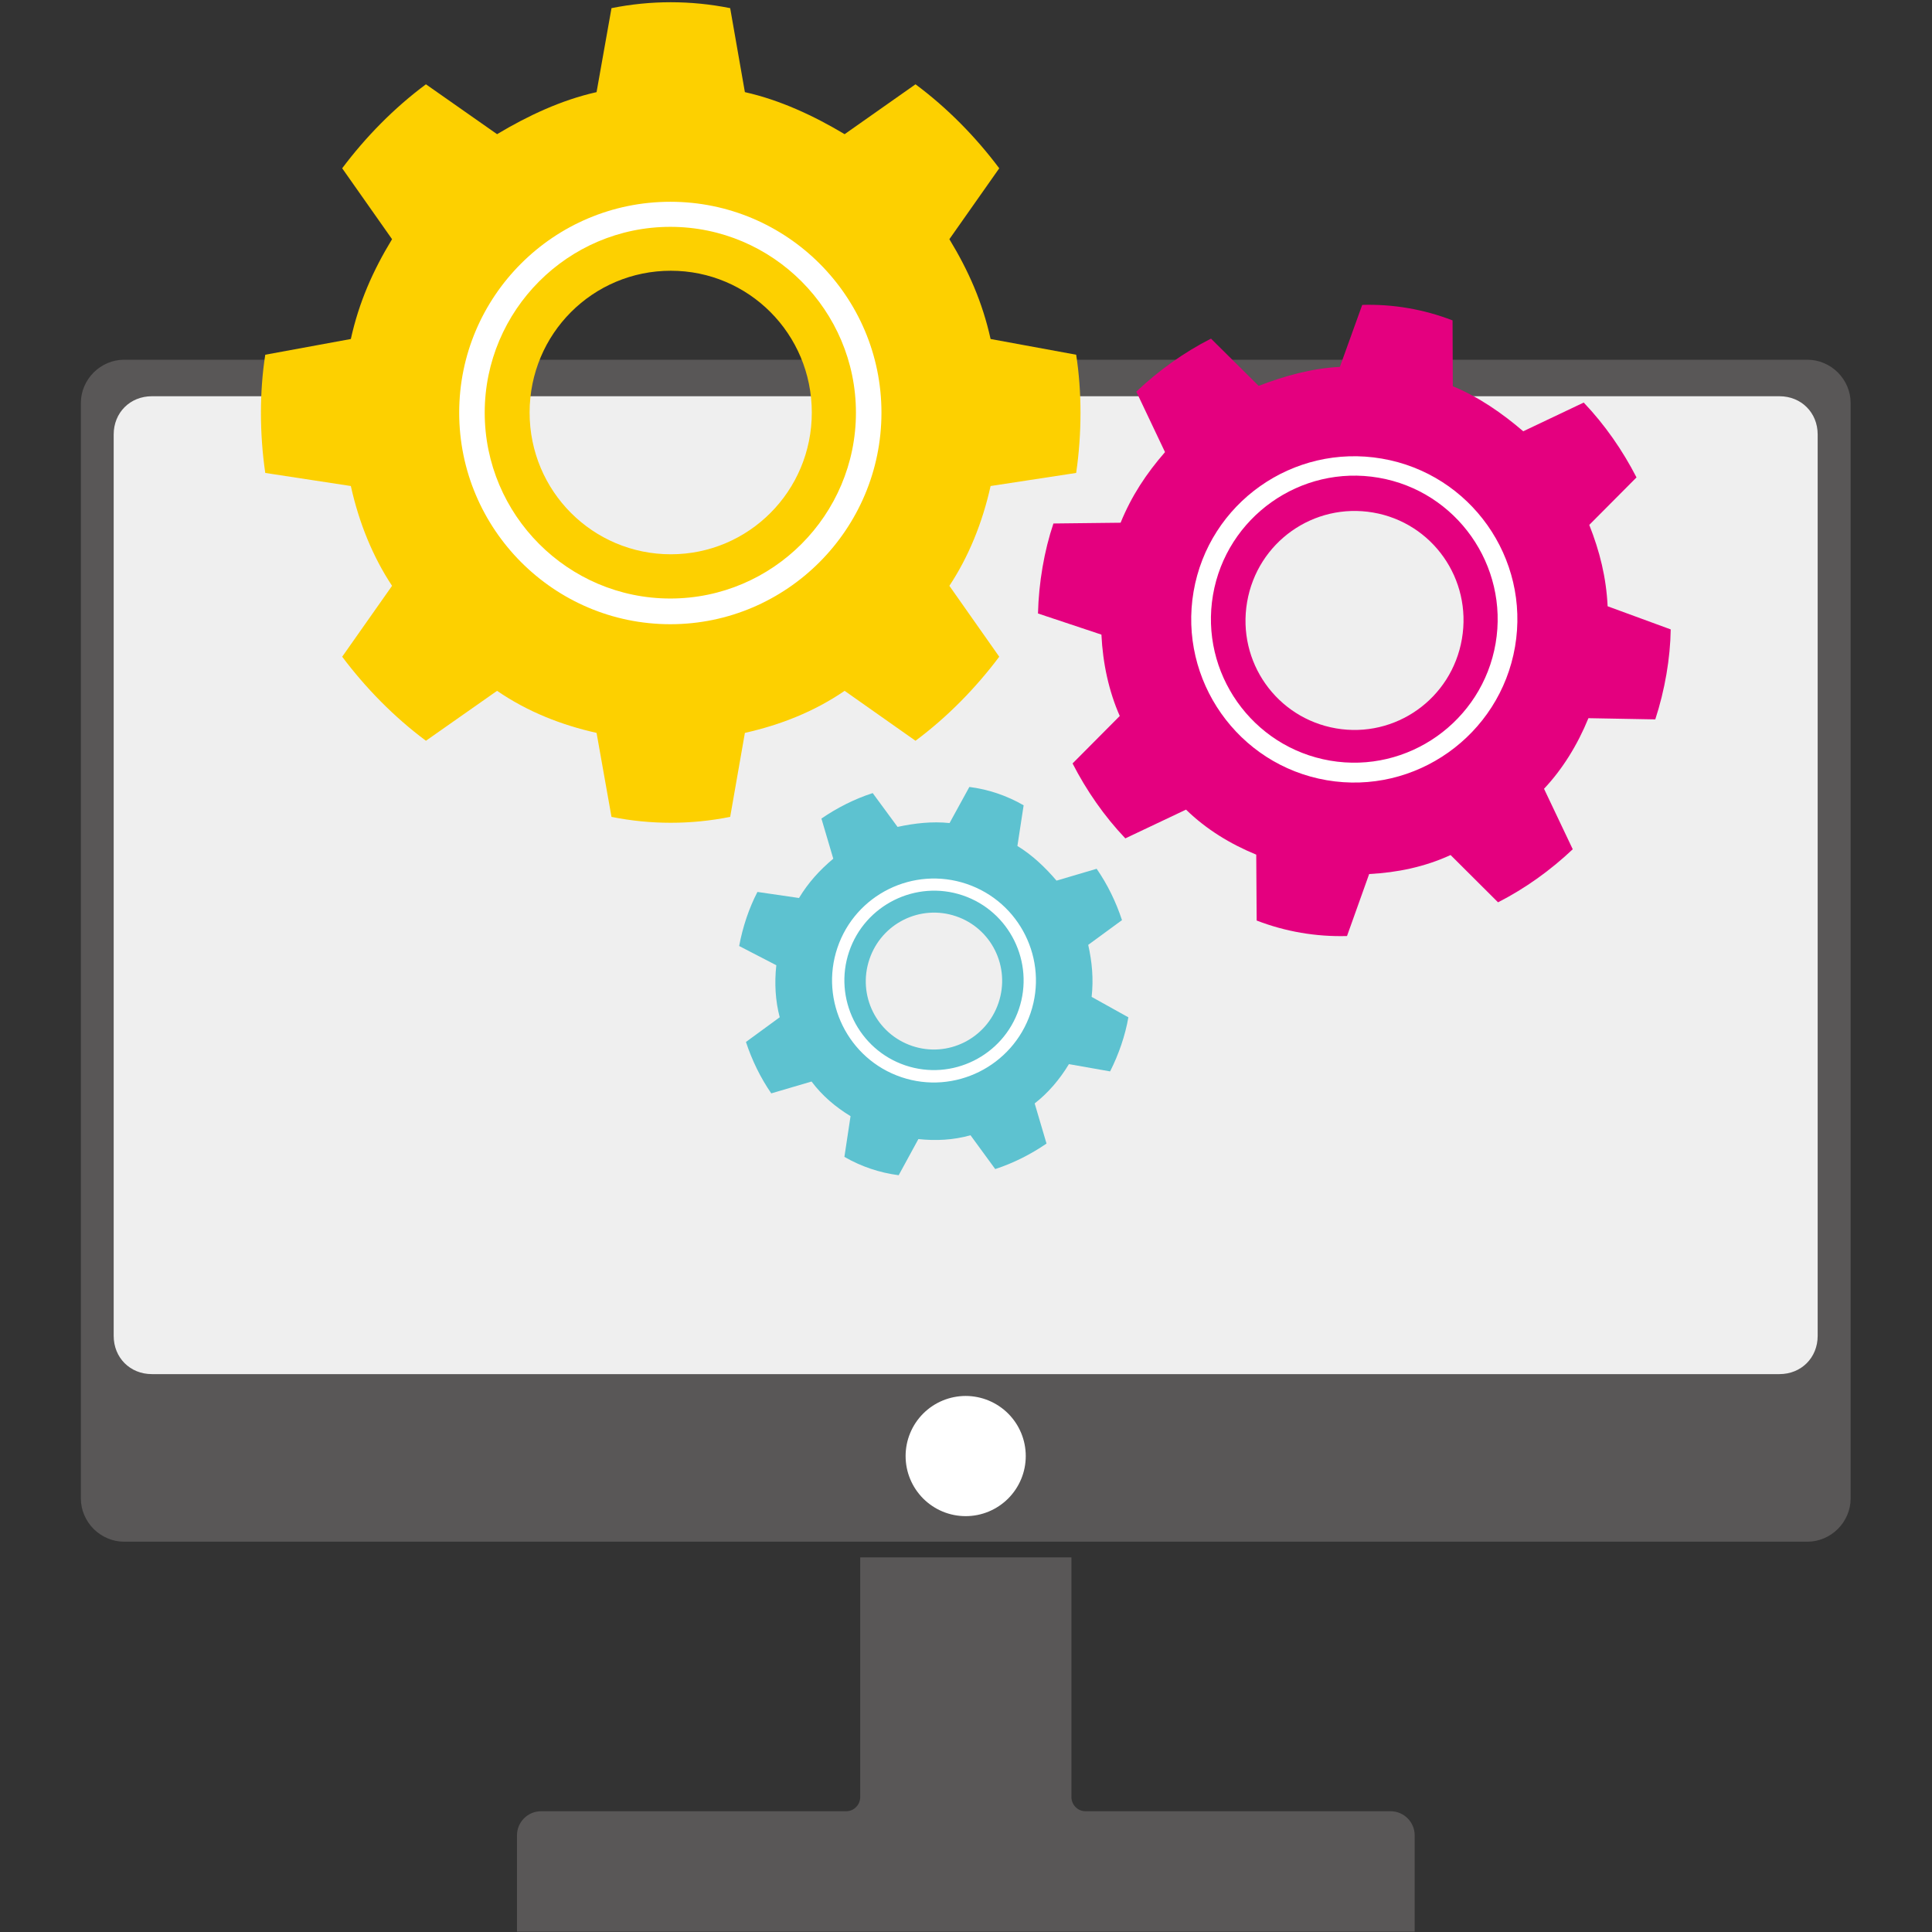 <svg xmlns="http://www.w3.org/2000/svg" xmlns:xlink="http://www.w3.org/1999/xlink" width="500" zoomAndPan="magnify" viewBox="0 0 375 375" height="500" preserveAspectRatio="xMidYMid meet" version="1.0"><rect x="0" y="0" width="375" height="375" fill="#333333" stroke="none"/><defs><clipPath id="45715819a9"><path d="M 15.703 69 L 359.203 69 L 359.203 300 L 15.703 300 Z M 15.703 69 " clip-rule="nonzero"/></clipPath></defs><g clip-path="url(#45715819a9)"><path fill="#595757" d="M 24 69.828 L 350.902 69.828 C 352.996 69.828 355.156 70.727 356.73 72.301 C 358.305 73.875 359.203 76.035 359.203 78.133 L 359.203 290.934 C 359.203 293.031 358.305 295.191 356.73 296.766 C 355.156 298.336 352.996 299.238 350.902 299.238 L 24 299.238 C 21.906 299.238 19.746 298.336 18.172 296.766 C 16.602 295.191 15.699 293.031 15.699 290.934 L 15.699 78.133 C 15.699 76.035 16.602 73.875 18.172 72.301 C 19.746 70.727 21.906 69.828 24 69.828 Z M 24 69.828 " fill-opacity="1" fill-rule="evenodd"/></g><path fill="#efefef" d="M 29.484 76.91 L 345.387 76.91 C 349.625 76.91 352.809 80.09 352.809 84.332 L 352.809 259.289 C 352.809 263.531 349.625 266.715 345.387 266.715 L 29.484 266.715 C 25.246 266.715 22.066 263.531 22.066 259.289 L 22.066 84.332 C 22.066 80.09 25.246 76.91 29.484 76.91 Z M 29.484 76.91 " fill-opacity="1" fill-rule="evenodd"/><path fill="#595757" d="M 166.965 302.285 L 207.965 302.285 L 207.965 348.816 C 207.965 349.547 208.262 350.25 208.773 350.754 C 209.285 351.277 209.977 351.562 210.707 351.562 L 269.914 351.562 C 272.488 351.562 274.59 353.652 274.59 356.25 L 274.59 374.934 L 100.344 374.934 L 100.344 356.25 C 100.344 353.652 102.445 351.562 105.02 351.562 L 164.227 351.562 C 164.957 351.562 165.648 351.277 166.16 350.754 C 166.672 350.25 166.965 349.547 166.965 348.816 Z M 166.965 302.285 " fill-opacity="1" fill-rule="evenodd"/><path fill="#fdd000" d="M 141.727 1.582 C 134.082 0.051 126.289 0.051 118.691 1.582 L 115.793 17.883 C 108.961 19.41 102.441 22.477 96.48 26.043 L 82.672 16.363 C 76.508 20.941 71.004 26.551 66.418 32.664 L 76.098 46.426 C 72.375 52.551 69.676 58.656 68.098 65.801 L 51.488 68.852 C 50.367 75.992 50.367 84.141 51.488 91.797 L 68.098 94.336 C 69.676 101.477 72.375 108.094 76.098 113.707 L 66.418 127.469 C 71.004 133.578 76.508 139.191 82.672 143.781 L 96.48 134.09 C 102.441 138.172 108.961 140.719 115.793 142.254 L 118.691 158.555 C 126.289 160.082 134.082 160.082 141.727 158.555 L 144.582 142.254 C 151.406 140.719 157.98 138.172 163.941 134.09 L 177.699 143.781 C 183.867 139.191 189.367 133.578 193.953 127.469 L 184.273 113.707 C 187.992 108.094 190.691 101.477 192.273 94.336 L 208.883 91.797 C 210.004 84.141 210.004 75.992 208.883 68.852 L 192.273 65.801 C 190.691 58.656 187.992 52.551 184.273 46.426 L 193.953 32.664 C 189.367 26.551 183.867 20.941 177.699 16.363 L 163.941 26.043 C 157.98 22.477 151.406 19.41 144.582 17.883 Z M 130.211 52.551 C 145.293 52.551 157.57 64.777 157.57 80.074 C 157.57 95.355 145.293 107.586 130.211 107.586 C 115.078 107.586 102.797 95.355 102.797 80.074 C 102.797 64.777 115.078 52.551 130.211 52.551 Z M 130.211 52.551 " fill-opacity="1" fill-rule="evenodd"/><path fill="#e4007f" d="M 281.941 62.188 C 276.324 60.023 270.391 59.004 264.406 59.18 L 260.07 71.211 C 254.672 71.48 249.309 72.961 244.305 74.898 L 235.055 65.727 C 229.766 68.406 224.844 71.961 220.555 76.012 L 226.129 87.754 C 222.496 91.93 219.645 96.227 217.508 101.461 L 204.469 101.609 C 202.684 106.902 201.617 113.105 201.473 119.078 L 213.785 123.18 C 214.055 128.82 215.246 134.215 217.344 138.973 L 208.184 148.184 C 210.875 153.434 214.332 158.426 218.426 162.727 L 230.203 157.148 C 234.207 161.035 238.84 163.828 243.836 165.887 L 243.918 178.676 C 249.5 180.832 255.434 181.848 261.453 181.684 L 265.754 169.648 C 271.152 169.371 276.488 168.289 281.559 165.961 L 290.766 175.137 C 296.059 172.445 300.98 168.895 305.27 164.84 L 299.695 153.102 C 303.262 149.312 306.18 144.625 308.312 139.398 L 321.289 139.633 C 323.145 133.953 324.207 127.75 324.285 122.168 L 312.039 117.676 C 311.766 112.031 310.508 107.031 308.477 101.883 L 317.645 92.668 C 314.949 87.418 311.492 82.43 307.398 78.137 L 295.66 83.711 C 291.59 80.215 286.984 77.023 281.988 74.969 Z M 266.523 99.484 C 278.004 101.453 285.754 112.363 283.758 124.008 C 281.766 135.641 270.82 143.348 259.34 141.379 C 247.82 139.402 240.07 128.488 242.062 116.855 C 244.059 105.211 255.004 97.508 266.523 99.484 Z M 266.523 99.484 " fill-opacity="1" fill-rule="evenodd"/><path fill="#5dc2d0" d="M 198.688 156.309 C 195.43 154.426 191.863 153.219 188.152 152.746 L 184.309 159.754 C 180.949 159.398 177.492 159.789 174.215 160.5 L 169.391 153.938 C 165.867 155.078 162.48 156.793 159.438 158.883 L 161.738 166.672 C 159.094 168.898 156.914 171.273 155.086 174.301 L 147.02 173.125 C 145.402 176.219 144.145 179.945 143.473 183.621 L 150.68 187.352 C 150.297 190.859 150.508 194.309 151.344 197.449 L 144.789 202.246 C 145.941 205.75 147.594 209.168 149.703 212.223 L 157.52 209.922 C 159.613 212.711 162.203 214.887 165.09 216.645 L 163.898 224.547 C 167.137 226.422 170.703 227.625 174.434 228.109 L 178.258 221.094 C 181.617 221.449 185.02 221.301 188.375 220.352 L 193.172 226.914 C 196.703 225.766 200.086 224.051 203.129 221.965 L 200.828 214.172 C 203.395 212.184 205.652 209.57 207.477 206.547 L 215.469 207.957 C 217.164 204.629 218.426 200.898 219.016 197.461 L 211.887 193.496 C 212.27 189.984 211.977 186.773 211.223 183.398 L 217.777 178.598 C 216.625 175.094 214.973 171.676 212.859 168.629 L 205.07 170.93 C 202.898 168.379 200.363 165.961 197.477 164.203 Z M 185.547 177.84 C 192.445 180.172 196.172 187.664 193.809 194.66 C 191.449 201.648 183.941 205.348 177.043 203.016 C 170.121 200.676 166.395 193.184 168.754 186.191 C 171.117 179.195 178.625 175.5 185.547 177.84 Z M 185.547 177.84 " fill-opacity="1" fill-rule="evenodd"/><path fill="#ffffff" d="M 130.113 39.164 C 152.723 39.164 171.09 57.512 171.09 80.102 C 171.09 102.691 152.723 121.16 130.113 121.16 C 107.492 121.16 89.129 102.691 89.129 80.102 C 89.129 57.512 107.492 39.164 130.113 39.164 Z M 130.113 44.031 C 110.227 44.031 94.082 60.258 94.082 80.102 C 94.082 99.945 110.227 116.172 130.113 116.172 C 149.992 116.172 166.137 99.945 166.137 80.102 C 166.137 60.258 149.992 44.031 130.113 44.031 Z M 130.113 44.031 " fill-opacity="1" fill-rule="evenodd"/><path fill="#ffffff" d="M 268.219 89.016 C 285.43 91.969 297.016 108.336 294.066 125.531 C 291.117 142.727 274.727 154.391 257.516 151.438 C 240.293 148.484 228.723 132.023 231.672 114.828 C 234.621 97.629 250.996 86.062 268.219 89.016 Z M 267.582 92.723 C 252.441 90.125 238.031 100.367 235.441 115.477 C 232.852 130.578 243.023 145.039 258.164 147.637 C 273.297 150.234 287.707 139.988 290.297 124.887 C 292.887 109.777 282.715 95.316 267.582 92.723 Z M 267.582 92.723 " fill-opacity="1" fill-rule="evenodd"/><path fill="#ffffff" d="M 187.617 171.566 C 197.961 175.062 203.527 186.293 200.035 196.629 C 196.547 206.961 185.289 212.57 174.949 209.074 C 164.602 205.578 159.055 194.289 162.543 183.957 C 166.035 173.621 177.27 168.07 187.617 171.566 Z M 186.867 173.793 C 177.77 170.719 167.875 175.645 164.809 184.723 C 161.742 193.797 166.621 203.715 175.719 206.789 C 184.812 209.863 194.703 204.938 197.77 195.863 C 200.836 186.785 195.957 176.867 186.867 173.793 Z M 186.867 173.793 " fill-opacity="1" fill-rule="evenodd"/><path fill="#ffffff" d="M 199.098 282.617 C 199.098 283.383 199.023 284.145 198.875 284.895 C 198.727 285.645 198.504 286.375 198.211 287.082 C 197.918 287.789 197.559 288.461 197.133 289.098 C 196.707 289.734 196.223 290.324 195.684 290.867 C 195.141 291.406 194.551 291.891 193.914 292.316 C 193.277 292.742 192.605 293.102 191.898 293.395 C 191.191 293.688 190.461 293.91 189.711 294.059 C 188.961 294.207 188.203 294.281 187.438 294.281 C 186.672 294.281 185.914 294.207 185.164 294.059 C 184.41 293.91 183.684 293.688 182.973 293.395 C 182.266 293.102 181.594 292.742 180.957 292.316 C 180.32 291.891 179.734 291.406 179.191 290.867 C 178.652 290.324 178.168 289.734 177.742 289.098 C 177.316 288.461 176.957 287.789 176.664 287.082 C 176.371 286.375 176.148 285.645 176 284.895 C 175.852 284.145 175.777 283.383 175.777 282.617 C 175.777 281.852 175.852 281.094 176 280.344 C 176.148 279.594 176.371 278.863 176.664 278.156 C 176.957 277.449 177.316 276.773 177.742 276.137 C 178.168 275.5 178.652 274.914 179.191 274.371 C 179.734 273.828 180.32 273.348 180.957 272.922 C 181.594 272.496 182.266 272.137 182.973 271.844 C 183.684 271.551 184.41 271.328 185.16 271.18 C 185.914 271.031 186.672 270.953 187.438 270.953 C 188.203 270.953 188.961 271.031 189.711 271.18 C 190.461 271.328 191.191 271.551 191.898 271.844 C 192.605 272.137 193.277 272.496 193.914 272.922 C 194.551 273.348 195.141 273.828 195.684 274.371 C 196.223 274.914 196.707 275.5 197.133 276.137 C 197.559 276.773 197.918 277.449 198.211 278.156 C 198.504 278.863 198.727 279.594 198.875 280.344 C 199.023 281.094 199.098 281.852 199.098 282.617 Z M 199.098 282.617 " fill-opacity="1" fill-rule="nonzero"/></svg>